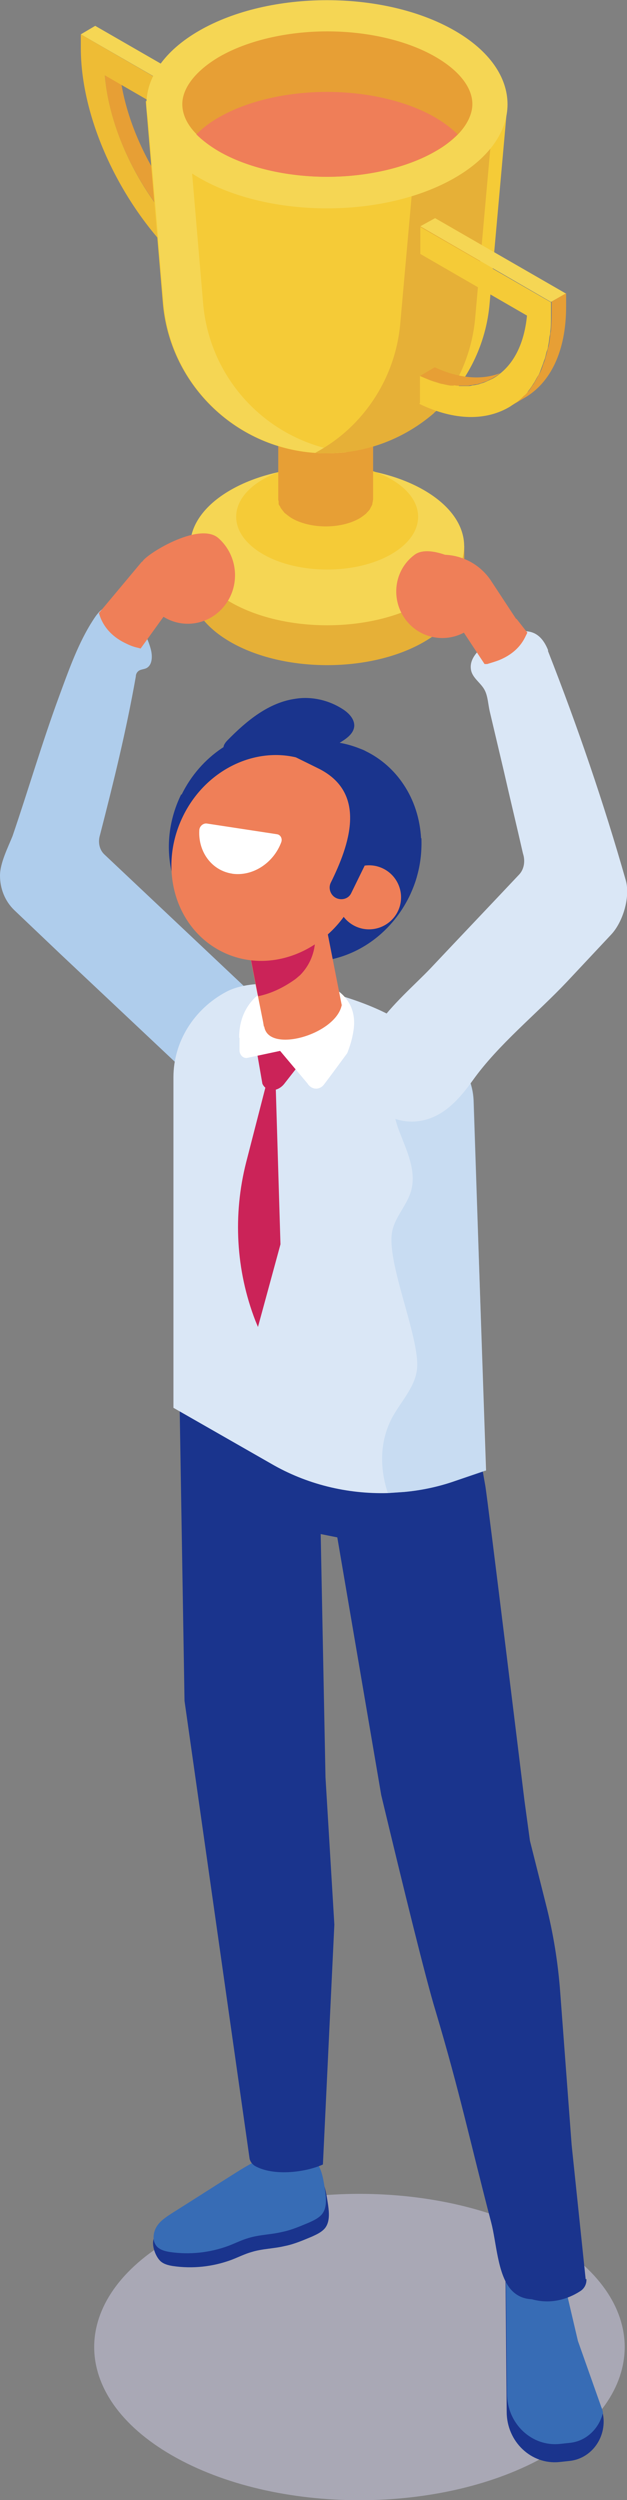 <?xml version="1.0" encoding="UTF-8"?>
<svg xmlns="http://www.w3.org/2000/svg" id="uuid-e603787c-e57f-4005-beb7-cd17480cfc7c" data-name="写真" viewBox="0 0 16.99 67.73">
  <rect x="0" y="0" width="16.99" height="67.73" fill="#808080" stroke="none"/>
  <defs>
    <style>
      .uuid-8fb3ba74-13c1-4fe6-a037-90ea581e2491 {
        fill: #e6b037;
      }

      .uuid-4102d558-ef1d-4ac0-b04f-fc39375a1632 {
        fill: #8bbae4;
      }

      .uuid-b1443310-8e68-42ed-b581-c8dec807ee1a {
        opacity: .51;
      }

      .uuid-0aba9832-1efa-4074-a6f6-33d63d599bd3 {
        fill: #f5cb37;
      }

      .uuid-e5e86ce1-25c5-409b-9029-42d57ded002b {
        fill: #fff;
      }

      .uuid-a443197d-d1d7-4d1c-99ff-d5eb40842503 {
        fill: #e79f35;
      }

      .uuid-8db0d19a-162b-4fb3-813a-4e639fb7190d {
        fill: #eebc35;
      }

      .uuid-62f7f02f-aafc-4a83-bbf1-e5e69eb65e3a {
        fill: #afcdec;
      }

      .uuid-cb0f5de2-da18-48f9-b809-be7d2fc0ba0d {
        opacity: .42;
      }

      .uuid-0b226e6a-ce1d-4a19-a010-2106f7fd04ea {
        fill: #ef7f58;
      }

      .uuid-9a0b0b43-5fdd-4c8f-9756-f6099f84ffb6 {
        fill: #cb2358;
      }

      .uuid-445e1139-f4c5-406d-b22a-0b9d76737a93 {
        fill: #376cb5;
      }

      .uuid-2aaadaa3-a646-407d-a0bf-c866ac4dfd3b {
        fill: #1a348d;
      }

      .uuid-682dc3f5-1ee9-4078-a3e4-363d31660e62 {
        fill: #dae7f6;
      }

      .uuid-4d539a60-8598-401d-b497-dfc9ae240209 {
        fill: #f5d654;
      }

      .uuid-7492267e-7688-48ca-b4df-cab5cc7c8c86 {
        fill: #d0cee7;
      }

      .uuid-ad63eb22-aadf-47a5-b499-9f846afa62e0 {
        fill: #ef7e58;
      }
    </style>
  </defs>
  <g class="uuid-b1443310-8e68-42ed-b581-c8dec807ee1a">
    <path class="uuid-7492267e-7688-48ca-b4df-cab5cc7c8c86" d="M4.66,60.65c2.81-1.62,7.35-1.62,10.16,0,2.81,1.62,2.81,4.25,0,5.87-2.81,1.62-7.35,1.62-10.16,0-2.81-1.62-2.81-4.25,0-5.87Z"></path>
  </g>
  <path class="uuid-2aaadaa3-a646-407d-a0bf-c866ac4dfd3b" d="M8.07,58.67c.25-.04.49.13.62.34.13.21.16.47.2.72.03.22.05.46-.08.63-.09.11-.22.17-.35.23-.24.1-.49.21-.75.26-.29.07-.6.07-.89.16-.18.05-.36.14-.54.21-.51.19-1.06.25-1.6.17-.12-.02-.24-.05-.33-.13-.15-.14-.27-.49-.16-.66.1-.17.41-.17.58-.28.51-.32,1.02-.65,1.53-.97.5-.32,1.02-.64,1.6-.73.19-.03.44.02.45.21l-.28-.16Z"></path>
  <path class="uuid-445e1139-f4c5-406d-b22a-0b9d76737a93" d="M7.99,58.29c.25-.04.49.13.62.34.13.21.16.47.2.72.03.22.05.46-.08.63-.09.11-.22.17-.35.23-.24.1-.49.21-.75.26-.29.07-.6.07-.89.16-.18.05-.36.14-.54.21-.51.19-1.06.25-1.6.17-.12-.02-.24-.05-.33-.13-.15-.14-.13-.38-.03-.55.1-.17.28-.28.45-.39.51-.32,1.02-.65,1.53-.97.5-.32,1.02-.64,1.6-.73.19-.03.44.02.45.21l-.28-.16Z"></path>
  <g>
    <path class="uuid-2aaadaa3-a646-407d-a0bf-c866ac4dfd3b" d="M13.69,60.85l.04,4.49c0,.81.67,1.44,1.43,1.36l.28-.03c.62-.07,1.03-.69.89-1.31-.01-.04-.02-.09-.04-.13l-.64-1.81-.6-2.56h-1.37Z"></path>
    <path class="uuid-445e1139-f4c5-406d-b22a-0b9d76737a93" d="M13.7,60.85l.04,4c0,.81.67,1.44,1.43,1.36l.28-.03c.45-.05.79-.4.89-.82-.01-.04-.02-.09-.04-.13l-.64-1.81-.6-2.56h-1.37Z"></path>
  </g>
  <path class="uuid-2aaadaa3-a646-407d-a0bf-c866ac4dfd3b" d="M15.87,61.75l-.38-3.64h0s0,0,0,0l-.31-4.14c-.06-.81-.19-1.61-.39-2.39l-.43-1.71-.15-1.1s0,0,0,0c0,0-1-8.19-1.06-8.52-.12-.69-.24-1.35-.38-1.94l-3.09.42.19-2.13-5.02.43.15,9.05,1.76,12.38c.01.09.07.17.15.22h0c.48.27,1.32.19,1.84-.04l.31-6.5-.24-3.99-.13-6.59.45.09,1.19,6.98c.62,2.59,1.21,4.99,1.47,5.84.66,2.21.94,3.56,1.51,5.74.14.53.17,1.38.52,1.8.16.19.36.27.58.28h0c.6.17,1.09-.07,1.33-.23.1-.07.16-.19.15-.32Z"></path>
  <g>
    <g>
      <path class="uuid-a443197d-d1d7-4d1c-99ff-d5eb40842503" d="M5.72,7.02l.39-.23c-1.52-1.05-2.74-3.15-2.88-4.99l-.39.23c.14,1.84,1.36,3.94,2.88,4.99Z"></path>
      <polygon class="uuid-4d539a60-8598-401d-b497-dfc9ae240209" points="5.73 2.97 6.12 2.74 2.58 .7 2.19 .93 5.73 2.97"></polygon>
      <path class="uuid-8db0d19a-162b-4fb3-813a-4e639fb7190d" d="M2.19.93v.37c0,2.32,1.55,5.13,3.53,6.46v-.73c-1.52-1.05-2.73-3.15-2.88-4.99l2.89,1.67v-.73S2.19.93,2.19.93Z"></path>
    </g>
    <path class="uuid-8fb3ba74-13c1-4fe6-a037-90ea581e2491" d="M11.49,17.39c-1.45.84-3.8.84-5.25,0-1.45-.84-1.45-2.19,0-3.03,1.45-.84,3.8-.84,5.25,0,1.45.84,1.45,2.19,0,3.03Z"></path>
    <polygon class="uuid-8fb3ba74-13c1-4fe6-a037-90ea581e2491" points="5.16 14.75 5.15 15.96 12.58 16.01 12.58 14.79 5.16 14.75"></polygon>
    <path class="uuid-4d539a60-8598-401d-b497-dfc9ae240209" d="M11.49,16.31c-1.45.84-3.8.84-5.25,0-1.45-.84-1.45-2.19,0-3.03s3.8-.84,5.25,0c1.45.84,1.45,2.19,0,3.03Z"></path>
    <path class="uuid-0aba9832-1efa-4074-a6f6-33d63d599bd3" d="M10.61,15.01c-.96.56-2.53.56-3.49,0-.96-.56-.96-1.46,0-2.02.96-.56,2.53-.56,3.49,0,.96.56.96,1.46,0,2.02Z"></path>
    <path class="uuid-a443197d-d1d7-4d1c-99ff-d5eb40842503" d="M10.11,10.91s0,0-.01,0c0,0-.02,0-.03,0-.25.06-.59.11-1.01.12-.08,0-.16,0-.23,0-.03,0-.06,0-.09,0-.09,0-.17,0-.23,0-.04,0-.08,0-.13-.01-.05,0-.09,0-.14-.01-.11-.01-.23-.03-.37-.05-.02,0-.04,0-.06,0-.09-.01-.18-.03-.27-.05v.08s0,.68,0,.68v.68s0,1.16,0,1.16c0,.02,0,.05.01.07,0,.02,0,.04,0,.06,0,.03.02.06.04.08,0,.02.02.04.03.06.02.03.05.06.07.09.01.01.02.03.04.04.05.04.1.08.16.12.5.3,1.32.31,1.84.02.07-.04.12-.08.17-.12.02-.01.03-.03.04-.04.03-.03.06-.06.08-.09.01-.02.02-.04.03-.06.02-.03.03-.06.04-.08,0-.02,0-.04.01-.06,0-.03.01-.06.01-.08,0,0,0,0,0,0h0v-1.16s0-.48,0-.48v-.19s0-.68,0-.68v-.07s-.04,0-.05.01Z"></path>
    <g>
      <path class="uuid-0aba9832-1efa-4074-a6f6-33d63d599bd3" d="M13.75,2.82l-.48,5.37c-.09,1.15-.62,2.18-1.41,2.91-.04.03-.08.07-.12.1-.78.67-1.79,1.08-2.9,1.08-.1,0-.21,0-.31-.01-2.18-.15-3.95-1.89-4.12-4.1l-.46-5.43,9.78.08Z"></path>
      <path class="uuid-4d539a60-8598-401d-b497-dfc9ae240209" d="M5.5,8.17l-.46-5.42h-1.07s.46,5.42.46,5.42c.17,2.32,2.1,4.11,4.43,4.11h0c.18,0,.36-.01.53-.03-2.08-.25-3.73-1.94-3.89-4.08Z"></path>
      <path class="uuid-8fb3ba74-13c1-4fe6-a037-90ea581e2491" d="M13.36,3.2l-.48,5.37c-.08,1.01-.5,1.93-1.13,2.63-.78.67-1.79,1.08-2.9,1.08-.1,0-.21,0-.31-.01.33-.18.63-.39.9-.64.79-.73,1.32-1.76,1.41-2.91l.48-5.37,2.03-.14Z"></path>
    </g>
    <path class="uuid-4d539a60-8598-401d-b497-dfc9ae240209" d="M12.32,4.82c-1.91,1.1-5.01,1.1-6.92,0-1.91-1.1-1.91-2.89,0-3.99,1.91-1.1,5.01-1.1,6.92,0,1.91,1.1,1.91,2.89,0,3.99Z"></path>
    <path class="uuid-a443197d-d1d7-4d1c-99ff-d5eb40842503" d="M12.8,2.82c0,.27-.14.56-.39.82-.16.16-.36.32-.61.46-.76.44-1.83.69-2.93.69s-2.17-.25-2.93-.69c-.24-.14-.45-.3-.61-.46-.26-.26-.39-.54-.39-.82,0-.44.37-.91,1-1.28.76-.44,1.83-.69,2.93-.69s2.17.25,2.93.69c.64.37,1,.83,1,1.28Z"></path>
    <path class="uuid-ad63eb22-aadf-47a5-b499-9f846afa62e0" d="M12.4,3.64c-.16.16-.36.32-.61.46-.76.44-1.83.69-2.93.69s-2.17-.25-2.93-.69c-.24-.14-.45-.3-.61-.46.16-.16.36-.32.61-.46.76-.44,1.83-.69,2.93-.69s2.17.25,2.93.69c.24.14.45.3.61.46Z"></path>
    <g>
      <path class="uuid-a443197d-d1d7-4d1c-99ff-d5eb40842503" d="M13.24,10.3s-.06.03-.09.04c-.04.01-.08.03-.12.04-.03.01-.07.02-.1.03-.04,0-.08.01-.13.02-.03,0-.07.01-.1.02-.04,0-.09,0-.13,0-.04,0-.07,0-.11,0-.05,0-.1,0-.14-.01-.04,0-.07,0-.11,0-.05,0-.11-.02-.16-.03-.04,0-.07-.01-.1-.02-.06-.02-.12-.04-.19-.06-.03,0-.06-.02-.09-.03-.09-.03-.19-.07-.28-.12l.39-.23c.67.31,1.28.35,1.77.16-.06.05-.12.09-.19.13-.03.02-.07.04-.11.05Z"></path>
      <path class="uuid-a443197d-d1d7-4d1c-99ff-d5eb40842503" d="M13.85,10.99s.09-.06.13-.09c.04-.03.07-.05.11-.08.04-.04.08-.07.12-.11.03-.03.06-.07.1-.1.04-.04.07-.09.1-.14.03-.04.06-.08.08-.12.03-.05.06-.11.09-.16.02-.04.05-.08.07-.13.03-.06.05-.12.07-.19.02-.05.04-.09.05-.14.02-.07.04-.14.06-.22.01-.05.03-.1.04-.15.02-.08.03-.17.04-.26,0-.04.01-.09.02-.13.01-.14.02-.28.02-.43v-.37s.39-.23.39-.23v.37c0,1.21-.43,2.07-1.13,2.47l-.39.23s.03-.02.04-.03Z"></path>
      <polygon class="uuid-4d539a60-8598-401d-b497-dfc9ae240209" points="11.39 6.13 11.79 5.91 15.33 7.95 14.93 8.18 11.39 6.13"></polygon>
      <path class="uuid-0aba9832-1efa-4074-a6f6-33d63d599bd3" d="M11.38,10.92v-.73c.1.04.19.08.29.12.03.01.06.02.09.03.06.02.12.04.19.06.04,0,.07.01.1.02.05.01.11.02.16.03.04,0,.07,0,.11,0,.05,0,.1.01.14.01.04,0,.07,0,.11,0,.04,0,.09,0,.13,0,.04,0,.07-.01.1-.02.04,0,.09-.01.13-.02.03,0,.07-.02.1-.03.04-.01.08-.02.12-.04.03-.01.06-.03.09-.04.04-.02.07-.03.11-.05.07-.04.13-.08.19-.13.41-.32.67-.86.74-1.58l-2.89-1.67v-.73s3.54,2.04,3.54,2.04v.37c0,.15,0,.29-.02.43,0,.05-.01.09-.02.13-.01.09-.02.18-.04.26,0,.05-.02.1-.04.15-.02.07-.03.15-.06.22-.02.05-.03.09-.05.14-.02.06-.05.13-.07.19-.02.05-.04.09-.07.13-.03.05-.06.11-.09.16-.03.04-.05.08-.08.12-.03.05-.07.09-.1.14-.03.04-.06.07-.1.1-.04.04-.08.08-.12.11-.03.03-.07.06-.11.08-.04.03-.09.06-.13.09-.64.39-1.5.4-2.47-.07Z"></path>
    </g>
  </g>
  <path class="uuid-2aaadaa3-a646-407d-a0bf-c866ac4dfd3b" d="M11.41,22.71c-.03-.53-.19-1.03-.47-1.45-.25-.38-.6-.7-1.03-.91-.05-.03-.11-.05-.16-.07-.35-.14-.72-.21-1.09-.19-1.04.05-2.05.7-2.57,1.76-.34.7-.41,1.46-.25,2.14.14-.04.28-.06.43-.06,1.18,0,2.11.7,2.27,1.9,0,.07.01.15.01.22.14,0,.29-.03.43-.06.87-.19,1.66-.79,2.11-1.7.09-.19.17-.39.22-.59.09-.33.12-.66.11-.99Z"></path>
  <path class="uuid-62f7f02f-aafc-4a83-bbf1-e5e69eb65e3a" d="M6.89,26.98l-4.06-3.83c-.14-.13-.18-.34-.12-.53.37-1.44.71-2.82.97-4.29,0-.05.02-.1.05-.13.06-.07.16-.06.24-.1.15-.08.16-.29.13-.45-.09-.43-.45-1.08-.91-1.2-.4-.11-.55.16-.75.48-.36.6-.6,1.29-.84,1.94-.46,1.25-.83,2.52-1.26,3.78C.22,22.95,0,23.38,0,23.72c0,.35.13.69.39.94l1.24,1.18,3.42,3.22c.23.22.53.33.83.33.37,0,.74-.16,1.02-.48.51-.57.5-1.44-.02-1.93Z"></path>
  <path class="uuid-682dc3f5-1ee9-4078-a3e4-363d31660e62" d="M13.18,39.84h-.03s-.9.31-.9.31c-.42.14-.86.23-1.3.27-.15.01-.29.02-.44.03-1.11.03-2.21-.24-3.17-.8l-2.64-1.51v-8.96c0-.95.55-1.84,1.43-2.31.28-.15.67-.22,1.11-.22.2,0,.41.01.62.04,1.09.12,2.31.55,2.94.95l.23.14.83.49c.17.09.31.2.43.33.33.33.52.75.54,1.21l.34,10.03Z"></path>
  <g class="uuid-cb0f5de2-da18-48f9-b809-be7d2fc0ba0d">
    <path class="uuid-62f7f02f-aafc-4a83-bbf1-e5e69eb65e3a" d="M13.15,39.85l-.9.3c-.42.14-.86.23-1.3.27-.15.01-.29.02-.44.03-.23-.69-.22-1.43.13-2.07.24-.43.61-.81.66-1.29.09-.84-.85-2.91-.67-3.74.08-.39.4-.7.51-1.09.15-.54-.12-1.09-.32-1.61-.2-.52-.3-1.18.11-1.57.18-.17.41-.26.67-.33.04-.03.1-.04.15-.06.18-.04.36-.07.55-.08.33.33.52.75.54,1.21l.32,10.04Z"></path>
  </g>
  <path class="uuid-682dc3f5-1ee9-4078-a3e4-363d31660e62" d="M14.85,17.61c-.26-.64-.71-.58-1.3-.35-.32.12-.85.46-.79.87.03.24.28.37.38.58.08.16.09.39.13.56l.38,1.61c.17.75.35,1.49.52,2.24.07.21.03.43-.1.57-.8.85-1.61,1.7-2.41,2.55-.84.88-2.5,2.13-1.63,3.55.27.44.83.66,1.34.58.65-.1,1.08-.6,1.44-1.1.69-.97,1.73-1.8,2.56-2.68l1.19-1.27c.32-.34.52-1.01.4-1.46-.6-2.11-1.31-4.18-2.11-6.22,0,0,0,0,0,0Z"></path>
  <g>
    <path class="uuid-9a0b0b43-5fdd-4c8f-9756-f6099f84ffb6" d="M6.89,28.09l.22,1.27c.11.24.43.23.61-.02l.61-.78-1.45-.47Z"></path>
    <path class="uuid-e5e86ce1-25c5-409b-9029-42d57ded002b" d="M6.49,28.12v.33c0,.13.1.23.21.21l.89-.19.74.88c.11.18.33.19.45.03.19-.25.41-.55.63-.85.07-.18.13-.37.16-.56.12-.63-.19-1.06-.66-1.27-.27-.12-.6-.17-.92-.14-.38.03-.76.18-1.05.44-.04.03-.07.07-.1.1-.22.25-.36.58-.36,1.01Z"></path>
    <g>
      <path class="uuid-0b226e6a-ce1d-4a19-a010-2106f7fd04ea" d="M9.28,27.11s0,.08-.01.11v.05s.01-.16.01-.16Z"></path>
      <path class="uuid-0b226e6a-ce1d-4a19-a010-2106f7fd04ea" d="M6.67,25.35l.3,1.55.02.09.14.7s.02.12.02.12h.01c.11.74,1.94.22,2.1-.58l-.13-.66-.32-1.63c-.04-.22-.14-.4-.28-.55-.05-.05-.1-.1-.16-.14-.13-.09-.27-.16-.43-.19-.13-.02-.25-.02-.38,0-.06.01-.12.03-.17.04-.23.08-.43.23-.56.43-.16.23-.22.53-.16.83Z"></path>
    </g>
    <polygon class="uuid-4102d558-ef1d-4ac0-b04f-fc39375a1632" points="7.74 27.1 7.74 27.1 7.74 27.1 7.74 27.1"></polygon>
    <path class="uuid-9a0b0b43-5fdd-4c8f-9756-f6099f84ffb6" d="M7.47,29.4l-.27.03-.53,2.06c-.36,1.42-.28,2.92.25,4.29l.07.17.61-2.24-.13-4.32Z"></path>
    <path class="uuid-9a0b0b43-5fdd-4c8f-9756-f6099f84ffb6" d="M6.99,26.99c.35-.07.68-.23.98-.44.06-.04.11-.09.16-.13.26-.26.41-.62.41-.99v-1.03c-.05-.05-.1-.1-.16-.14-.13-.09-.27-.16-.43-.19-.13-.02-.25-.02-.38,0-.06.01-.12.03-.17.04-.23.08-.43.23-.56.43-.16.23-.22.53-.16.83l.3,1.55.02.09Z"></path>
  </g>
  <path class="uuid-2aaadaa3-a646-407d-a0bf-c866ac4dfd3b" d="M9.28,20.96c-.18-.04-.38-.09-.44-.26-.08-.21.12-.43.32-.55.2-.12.43-.26.44-.49,0-.19-.15-.34-.3-.44-.38-.25-.85-.36-1.29-.29-.73.1-1.33.6-1.84,1.12-.06.06-.13.15-.11.23.02.05.06.09.11.12.77.53,1.74.76,2.67.65l.45-.08Z"></path>
  <path class="uuid-2aaadaa3-a646-407d-a0bf-c866ac4dfd3b" d="M4.91,21.52c-.74,1.51-.21,3.27,1.17,3.95.55.27,1.15.32,1.72.2.87-.19,1.66-.79,2.11-1.7.09-.19.17-.39.22-.59.09-.33.12-.66.11-.99-.03-.53-.19-1.03-.47-1.45-.25-.38-.6-.7-1.03-.91-.05-.03-.11-.05-.16-.07-.35-.14-.72-.21-1.09-.19-1.04.05-2.05.7-2.57,1.76Z"></path>
  <path class="uuid-0b226e6a-ce1d-4a19-a010-2106f7fd04ea" d="M4.96,22.11c-.69,1.41-.21,3.05,1.07,3.68.51.25,1.07.3,1.6.18.8-.18,1.55-.75,1.96-1.59.69-1.41.21-3.05-1.07-3.68-.05-.02-.1-.05-.15-.07-1.25-.51-2.75.13-3.41,1.48Z"></path>
  <path class="uuid-2aaadaa3-a646-407d-a0bf-c866ac4dfd3b" d="M9.59,23.53c.05-.18.05-.38,0-.55l-.1-.28s0-.02-.01-.03c.24-.62.16-1.47-.21-2l.76.74.07.52.22-.46c.5.7.68,1.6.46,2.46l-.96-.47-.06.13-.17-.08Z"></path>
  <path class="uuid-0b226e6a-ce1d-4a19-a010-2106f7fd04ea" d="M9.22,23.93c-.21.43-.03.95.4,1.16s.95.03,1.16-.4c.21-.43.03-.95-.4-1.16s-.95-.03-1.16.4Z"></path>
  <path class="uuid-2aaadaa3-a646-407d-a0bf-c866ac4dfd3b" d="M7.9,20.46s.71.35.71.35c1.36.66.86,2.08.35,3.11-.07.15,0,.34.15.41.15.07.34.02.41-.14l.46-.94c.18.11.35.21.39.17.02-.02.21-.19.47-.41-.03-.53-.21-1.04-.5-1.47-.27-.39-.63-.71-1.07-.93-.05-.03-.11-.05-.17-.08-.37-.15-.76-.18-1.14-.17l-.06.1Z"></path>
  <path class="uuid-e5e86ce1-25c5-409b-9029-42d57ded002b" d="M6.3,23.67c-.56-.08-.93-.59-.9-1.17,0-.11.1-.2.2-.19l1.9.29c.1.01.16.12.12.22-.21.56-.77.93-1.33.85Z"></path>
  <path class="uuid-0b226e6a-ce1d-4a19-a010-2106f7fd04ea" d="M3.85,15.23c.05-.18,1.54-1.12,2.07-.65.54.48.6,1.31.14,1.86-.41.49-1.1.6-1.63.27l-.62.86-.07-.02c-.1-.02-.21-.06-.31-.11-.35-.16-.6-.41-.72-.74l-.03-.09,1.17-1.4Z"></path>
  <path class="uuid-0b226e6a-ce1d-4a19-a010-2106f7fd04ea" d="M13.98,16.76l-.69-1.05c-.29-.42-.75-.66-1.23-.68-.32-.11-.64-.15-.84.01-.55.42-.64,1.21-.22,1.76.38.49,1.04.62,1.57.34l.56.85h.07c.1-.03.2-.06.31-.1.35-.14.6-.36.74-.67l.04-.08-.29-.37Z"></path>
</svg>
